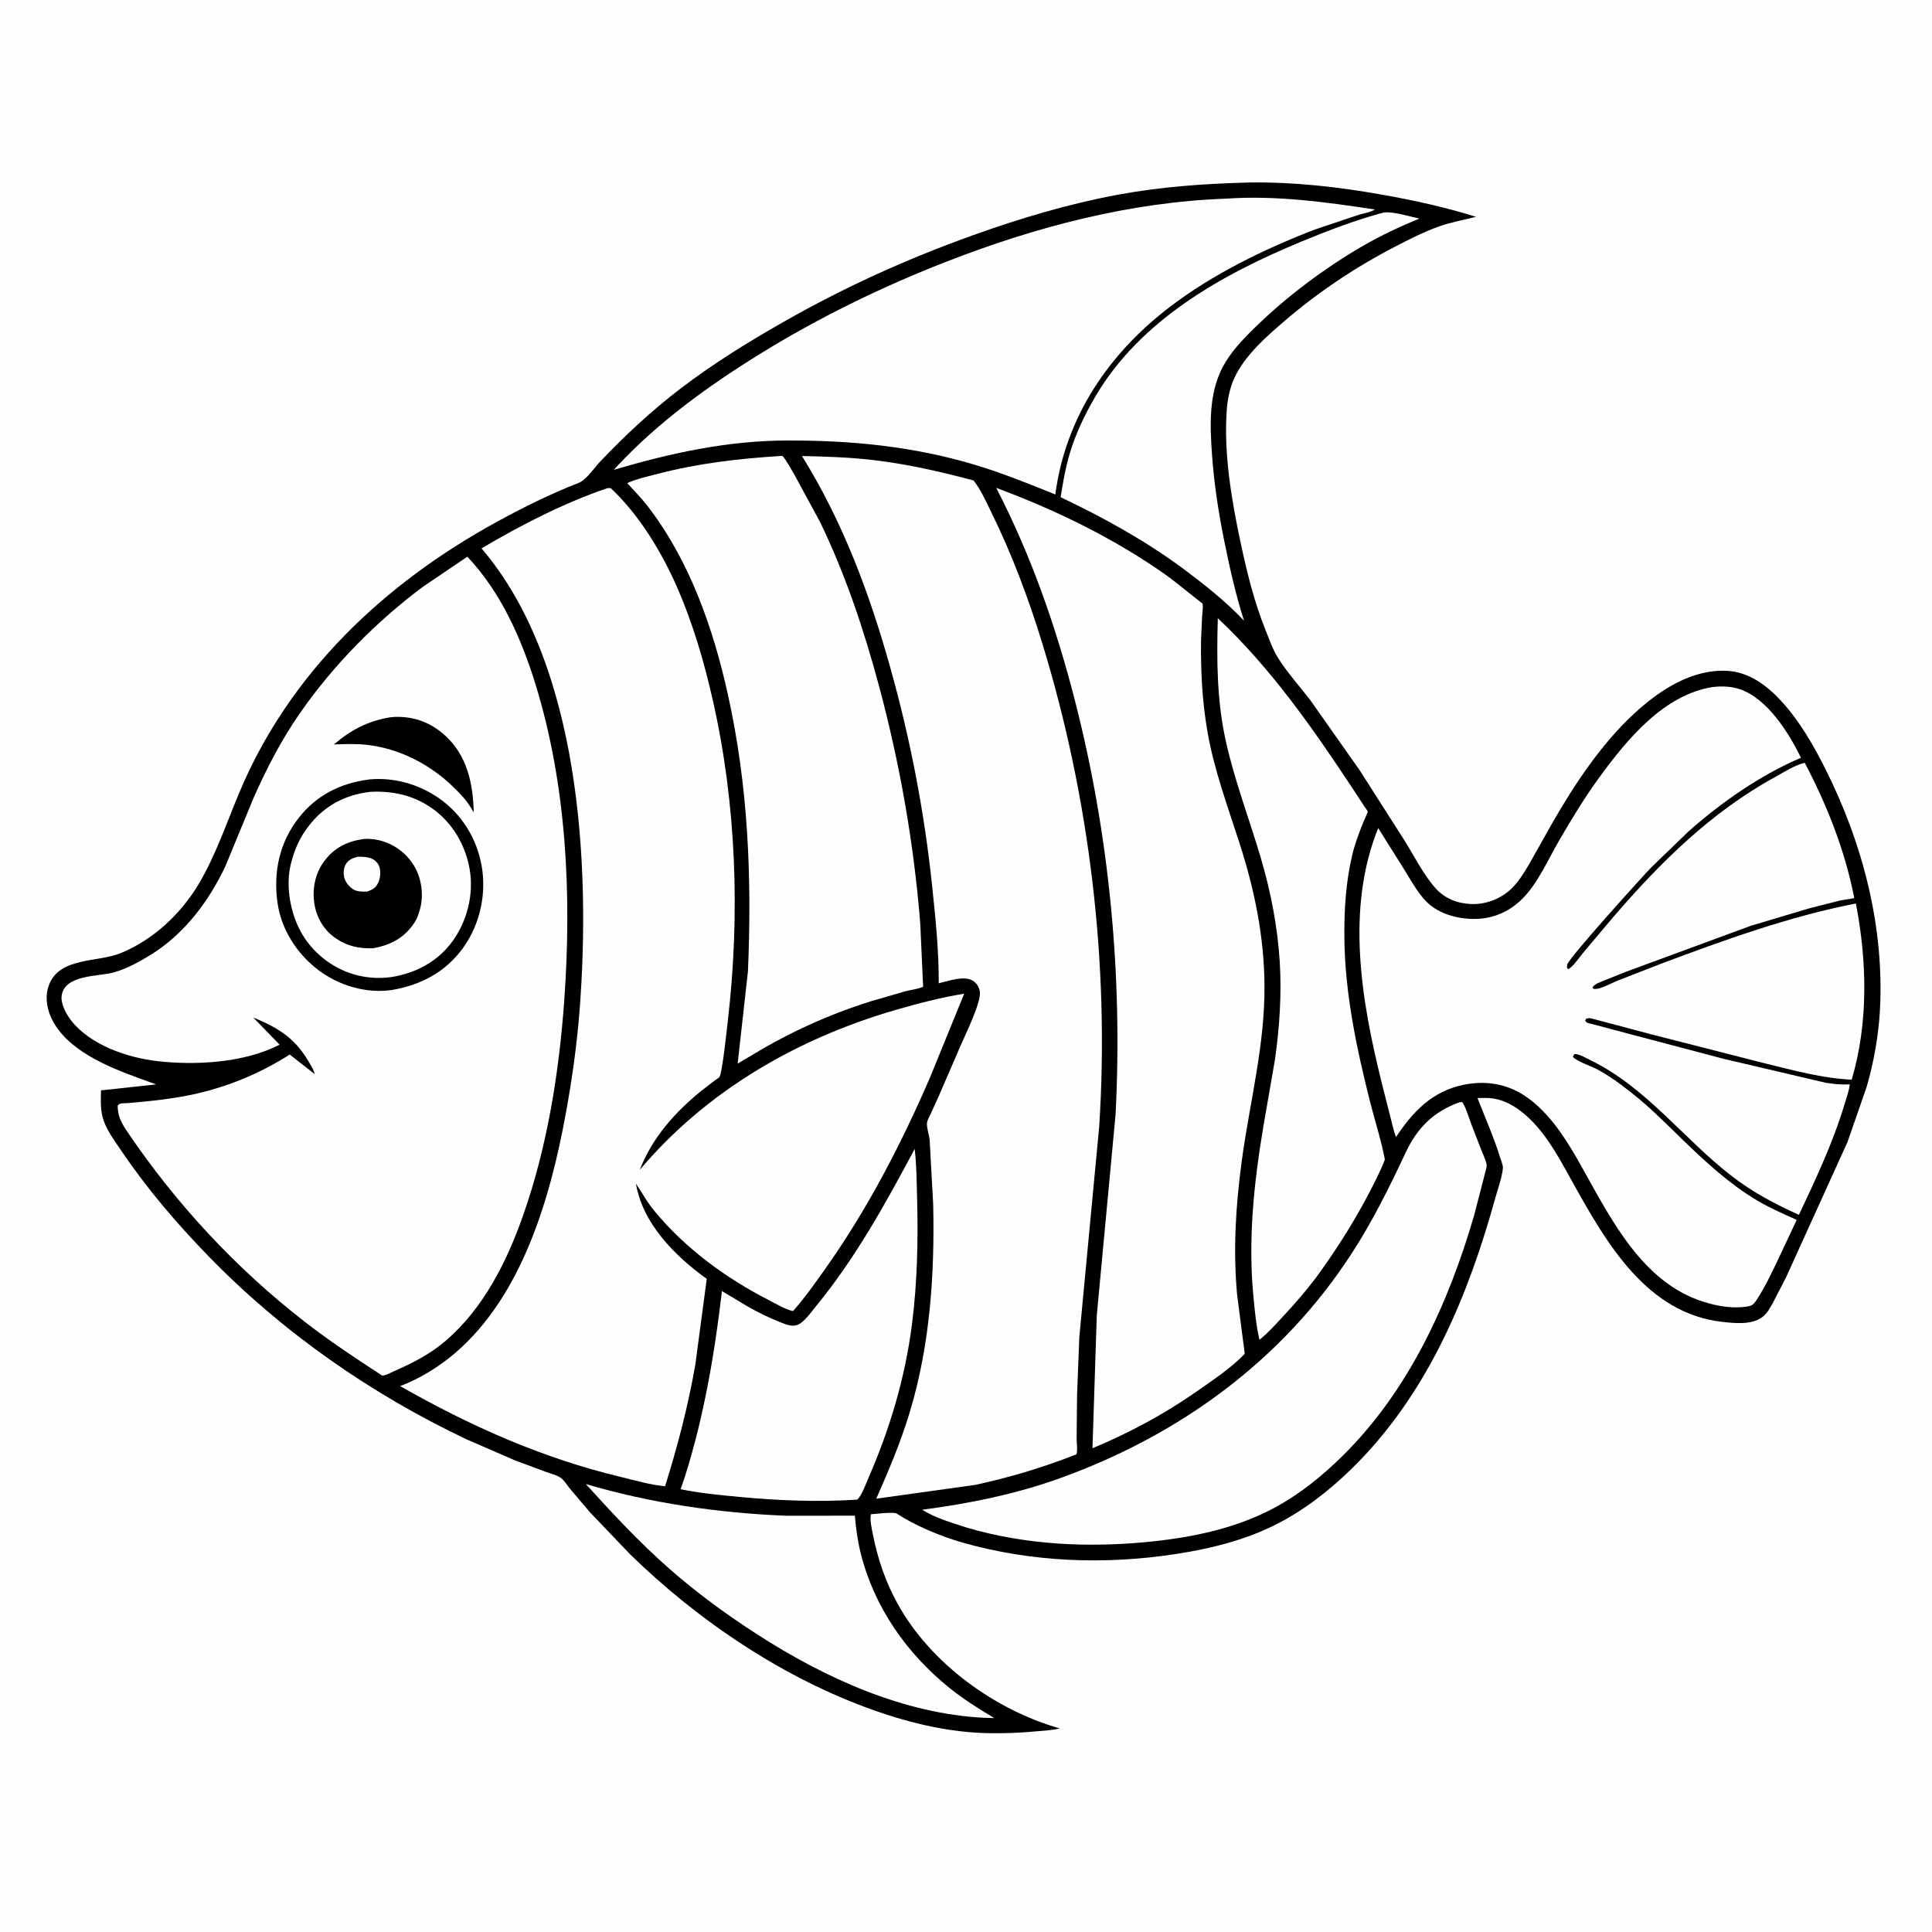 <svg version="1.1" xmlns="http://www.w3.org/2000/svg" style="display: block;" viewBox="0 0 2048 2048" width="1024" height="1024">
<path transform="translate(0,0)" fill="rgb(254,254,254)" d="M -0 -0 L 2048 0 L 2048 2048 L -0 2048 L -0 -0 z"/>
<path transform="translate(0,0)" fill="rgb(0,0,0)" d="M 1323.92 193.467 C 1371.03 192.741 1417.96 198.001 1464.25 206.209 C 1497.89 212.172 1531.97 219.543 1564.59 229.838 C 1551.6 233.2 1538.38 235.444 1525.69 239.953 C 1509.66 245.645 1494.4 253.43 1479.31 261.221 C 1437.54 282.788 1397.67 309.369 1362 339.969 C 1342.42 356.761 1319.53 376.773 1308.58 400.492 C 1303.55 411.382 1301.23 423.267 1300.39 435.163 C 1297.15 480.686 1305.44 529.682 1314.85 574 C 1321.72 606.35 1329.51 638.304 1341.95 669 C 1345.71 678.265 1348.98 687.945 1354.23 696.5 C 1364.01 712.437 1377.37 727.053 1388.77 741.915 L 1441.02 816.062 L 1489.21 891.552 C 1499.23 907.628 1509.13 927.537 1521.76 941.604 C 1531.65 952.628 1545.33 957.906 1560.05 958.327 C 1575.6 958.772 1591.26 952.629 1602.44 941.768 C 1609.72 934.699 1615.37 925.367 1620.56 916.715 L 1645.3 872.785 C 1668.77 831.873 1697.16 788.928 1731.94 756.737 C 1758.6 732.068 1792.77 709.22 1830.65 711.111 C 1854.71 712.312 1874.18 727.56 1889.64 744.728 C 1908.43 765.604 1922.65 790.587 1935.2 815.581 C 1974.73 894.328 1997.59 982.674 1992.79 1071.17 C 1991.34 1097.84 1986.15 1126.85 1978.62 1152.49 L 1958.42 1210.6 L 1893.28 1354.06 L 1879.23 1381.28 C 1876.41 1386.25 1873.46 1391.8 1869.01 1395.5 C 1857.8 1404.82 1838.52 1402.74 1825 1401.16 C 1745.98 1391.89 1703.49 1318.67 1668.51 1255.9 C 1655.31 1232.23 1642.04 1206.26 1622.67 1187.09 C 1611.71 1176.24 1598.38 1166.92 1582.87 1164.43 C 1577.53 1163.58 1571.61 1163.96 1566.21 1163.98 C 1574.21 1184.56 1583.45 1205.26 1589.98 1226.35 C 1590.98 1229.57 1593.45 1235.32 1593.14 1238.45 C 1592.14 1248.34 1587.7 1260.43 1585.05 1270 C 1556.89 1371.92 1515.34 1472.19 1440.62 1549.07 C 1417.35 1573 1391.38 1594.52 1362.21 1610.91 C 1326.76 1630.84 1286.99 1641.06 1247.04 1647.24 C 1171.26 1658.96 1093.86 1656.06 1020.01 1635.14 C 997.078 1628.42 970.668 1617.6 950.667 1604.52 C 947.253 1602.29 928.609 1604.95 923.397 1605.1 L 922.956 1606.57 C 922.135 1611.83 924.129 1620.57 925.174 1625.94 C 930.325 1652.39 938.609 1676.67 951.662 1700.3 C 986.478 1763.35 1054.77 1812.65 1123.32 1832.18 C 1115.71 1834.22 1107.33 1834.43 1099.5 1835.2 C 1082.69 1836.84 1066.11 1837.51 1049.22 1837.26 C 1007.62 1836.65 966.685 1827.14 927.561 1813.4 C 831.41 1779.63 740.806 1718.72 668.068 1647.74 L 625.352 1603.03 L 604.357 1578.3 C 601.443 1574.73 597.902 1568.97 594.249 1566.46 C 590.034 1563.56 583.68 1562.1 578.84 1560.32 L 546 1548.1 L 495.184 1526.05 C 393.532 1477.96 299.497 1412.38 221.074 1331.67 C 187.128 1296.74 155.886 1260.18 128.572 1219.77 C 121.924 1209.94 114.043 1199.46 109.988 1188.23 C 106.148 1177.59 106.909 1166.91 107.066 1155.83 L 165.523 1149.52 L 148.513 1143.37 C 115.061 1131.21 70.077 1113.38 54.181 1078.63 C 49.135 1067.6 47.591 1054.98 52.164 1043.5 C 63.742 1014.43 103.579 1020.26 127.609 1010.49 C 162.175 996.435 191.761 968.88 210.708 936.939 C 228.765 906.5 240.143 872.395 253.802 839.862 C 307.055 713.029 407.491 618.362 526.548 553.234 C 554.769 537.797 583.509 523.52 613.5 511.815 C 621.632 508.641 629.836 496.013 635.975 489.542 C 662.9 461.167 690.776 435.264 721.903 411.501 C 756.272 385.263 793.439 362.349 830.98 341.001 C 895.622 304.241 961.513 274.37 1031.53 249.304 C 1081.39 231.455 1131.9 216.314 1184.02 206.596 C 1230.71 197.892 1276.54 194.693 1323.92 193.467 z"/>
<path transform="translate(0,0)" fill="rgb(254,254,254)" d="M 620.997 1573.14 C 689.161 1593.38 762.044 1603.9 833.044 1606.73 L 906.171 1606.68 C 907.328 1620.27 909.099 1633.28 912.408 1646.56 C 926.612 1703.56 961.089 1752.76 1006.62 1789.39 C 1021.58 1801.43 1037.54 1811.41 1053.99 1821.24 L 1043.27 1820.93 C 957.647 1816.64 874.437 1778.7 803.257 1732.87 C 770.122 1711.53 738.472 1688.42 708.873 1662.35 C 677.398 1634.62 649.128 1604.18 620.997 1573.14 z"/>
<path transform="translate(0,0)" fill="rgb(254,254,254)" d="M 1467.44 225.096 C 1478.75 224.497 1493.45 229.328 1504.55 231.706 C 1484.48 239.973 1464.33 249.366 1445.5 260.216 C 1404.54 283.822 1363.13 314.874 1329.43 348.02 C 1316.58 360.656 1303.96 373.829 1295.65 390.013 C 1281.29 417.974 1282.62 450.735 1284.72 481.158 C 1286.87 512.134 1291.54 542.665 1297.7 573.082 C 1303.46 601.521 1309.86 630.289 1318.71 657.944 C 1299.21 637.32 1275.99 619.057 1253.3 602.118 C 1212.5 572.174 1169.92 548.767 1124.28 527.055 C 1126.84 511.257 1129.43 495.87 1134.04 480.5 C 1140.27 459.73 1149.72 439.966 1160.58 421.251 C 1208.03 339.561 1294.95 291.072 1379.65 256.041 C 1408.23 244.221 1437.49 233.005 1467.44 225.096 z"/>
<path transform="translate(0,0)" fill="rgb(254,254,254)" d="M 969.603 1217.89 C 971.633 1235.2 971.718 1253.02 972.176 1270.43 C 973.339 1314.66 972.371 1359.52 966.765 1403.47 C 959.52 1460.26 943.332 1514.77 920.394 1567.12 C 917.922 1572.77 913.171 1586.18 908.595 1589.7 C 867.031 1592.35 825.573 1590.72 784.141 1586.83 C 763.351 1584.88 741.936 1582.86 721.506 1578.64 L 726.103 1565.06 C 746.15 1501.77 757.655 1434.45 765.269 1368.61 L 792.693 1384.98 C 804.011 1391.53 816.09 1397.29 828.265 1402.06 C 833.381 1404.06 839.202 1406.46 844.714 1404.63 C 852.271 1402.12 859.619 1391.14 864.609 1385.09 C 906.554 1334.19 938.704 1275.87 969.603 1217.89 z"/>
<path transform="translate(0,0)" fill="rgb(254,254,254)" d="M 1290.92 655.333 C 1347.04 708.115 1391.42 771.605 1433.69 835.594 L 1446.41 855.029 C 1447.19 856.233 1449.61 859.176 1449.82 860.303 C 1449.97 861.151 1445.73 870.107 1445.21 871.421 C 1440.67 882.79 1436.23 894.514 1433.4 906.434 C 1426.58 935.144 1424.78 965.26 1425.1 994.68 C 1425.75 1053.65 1438.05 1111.15 1452.36 1168.09 C 1457.47 1188.43 1464.17 1208.55 1468 1229.16 C 1463.2 1242.01 1456.38 1254.86 1450.01 1267 C 1433.97 1297.57 1415.33 1326.52 1394.99 1354.39 C 1384.06 1368.9 1372.18 1382.45 1359.81 1395.75 C 1351.96 1404.2 1344.15 1413.05 1335.08 1420.23 C 1331.65 1405.61 1330.23 1390.42 1328.77 1375.49 C 1322.78 1314.27 1329.11 1254.83 1339.16 1194.39 L 1351.48 1123.47 C 1356.35 1089.49 1358.71 1053.81 1356.58 1019.5 C 1354.27 982.394 1347.11 945.442 1336.61 909.795 C 1324.34 868.166 1308.62 827.467 1299.29 785 C 1289.81 741.86 1289.71 699.187 1290.92 655.333 z"/>
<path transform="translate(0,0)" fill="rgb(254,254,254)" d="M 1547 1168.5 L 1550.01 1168.21 L 1550.62 1169.11 C 1554.72 1175.91 1557.23 1185.58 1560.18 1193.11 L 1570.46 1219.56 C 1572.25 1224.17 1574.93 1229.44 1575.81 1234.24 C 1576.11 1235.85 1575.91 1237.02 1575.5 1238.57 L 1562.6 1288.44 C 1535.39 1381.97 1493.28 1474.25 1423.02 1543.45 C 1401.74 1564.41 1378.48 1583.32 1352.18 1597.65 C 1311.29 1619.93 1264.95 1629.62 1219 1634.26 C 1153.89 1640.85 1087.15 1637.81 1024.24 1619.15 C 1008.82 1614.08 991.251 1609.12 977.57 1600.38 C 1026.76 1593.99 1077.41 1583.71 1124.14 1566.8 C 1250.71 1520.99 1359.56 1442 1433.16 1328.23 C 1455.31 1294 1472.89 1258.35 1490.19 1221.53 C 1502.47 1195.39 1519.73 1178.33 1547 1168.5 z"/>
<path transform="translate(0,0)" fill="rgb(254,254,254)" d="M 1299.83 210.566 C 1352.47 206.942 1405.48 214.148 1457.37 222.076 C 1453.69 224.812 1444.86 226.25 1440.3 227.699 L 1393.78 243.316 C 1340.19 263.97 1285 290.855 1239.33 325.896 C 1174.68 375.496 1129.56 442.405 1118.67 524.152 C 1090.57 512.808 1062.62 501.484 1033.57 492.764 C 968.539 473.246 903.142 466.784 835.6 466.958 C 772.208 466.836 711.141 480.194 650.689 498.022 L 654.799 493.549 C 698.294 447.025 751.469 408.641 805.439 375.289 C 867.818 336.74 933.449 304.691 1001.7 277.974 C 1096.76 240.761 1197.41 214.174 1299.83 210.566 z"/>
<path transform="translate(0,0)" fill="rgb(254,254,254)" d="M 826.808 483.411 L 829.5 483.276 C 834.375 489.123 838.009 496.382 841.939 502.926 L 869.569 553.83 C 896.201 609.103 915.801 667.639 931.694 726.806 C 953.834 809.226 968.748 893.877 975.508 978.981 L 978.552 1045.99 C 972.838 1048.52 965.344 1049.31 959.178 1050.93 L 923.28 1061.38 C 879.487 1075.03 837.336 1094.12 798.134 1117.89 L 781.952 1127.44 L 792.872 1029.51 C 797.067 929.968 793.199 833.294 771.484 735.688 C 755.898 665.629 731.037 594.497 686.902 537.023 C 680.185 528.276 672.339 520.238 664.884 512.116 C 674.352 507.8 685.549 505.337 695.634 502.688 C 738.991 491.301 782.153 486.164 826.808 483.411 z"/>
<path transform="translate(0,0)" fill="rgb(254,254,254)" d="M 1056.02 517.15 C 1117.54 540.018 1178.5 569.441 1232.44 607.035 C 1247.16 617.29 1260.56 629.002 1274.78 639.872 C 1275.48 644.081 1274.54 649.147 1274.27 653.404 L 1273.13 679.165 C 1272.77 711.707 1274.37 743.325 1279.91 775.401 C 1287.04 816.62 1301.75 855.697 1314.44 895.384 C 1330.18 944.59 1340.04 993.213 1340.41 1044.96 C 1340.86 1108.05 1324.82 1168.01 1316.41 1230.03 C 1309.96 1277.55 1306.99 1324.86 1311.41 1372.73 L 1319.48 1435.08 C 1304.87 1450.43 1284.75 1463.61 1267.39 1475.79 C 1233.34 1499.49 1196.36 1519.25 1158.07 1535.2 L 1162.65 1394.2 L 1182.55 1181.46 C 1190.11 1034.48 1176.13 885.731 1139.6 743.138 C 1119.59 665.001 1093.12 588.868 1056.02 517.15 z"/>
<path transform="translate(0,0)" fill="rgb(254,254,254)" d="M 850.132 483.415 C 876.12 483.946 902.18 484.791 928 487.961 C 963.33 492.298 997.652 500.155 1032.01 509.306 C 1039.54 518.802 1045.12 531.444 1050.49 542.322 C 1072.51 586.94 1090.25 634.285 1104.84 681.847 C 1155.3 846.308 1176.29 1022.72 1165.18 1194.46 L 1144.13 1417.23 L 1141.74 1478.49 L 1141.26 1525 C 1141.26 1529.18 1142.61 1538.45 1140.88 1541.71 C 1105.66 1555.62 1070.8 1566.03 1033.79 1574.04 L 928.873 1588.66 C 942.282 1558.32 954.936 1528.38 964.512 1496.54 C 985.931 1425.35 990.831 1350.93 989.23 1276.98 L 985.499 1208.73 C 985.072 1203.39 982.206 1195.42 982.616 1190.54 C 982.852 1187.75 985.063 1184.02 986.22 1181.47 L 995.386 1161.34 L 1018.34 1108.24 C 1023.37 1096.54 1040.73 1061.6 1038.61 1050.69 C 1037.76 1046.34 1035.26 1042.17 1031.5 1039.76 C 1022.01 1033.68 1005.44 1039.97 995.097 1042.3 C 995.287 1008.04 991.7 973.539 988.135 939.5 C 979.863 860.534 965.055 783.667 943.611 707.215 C 921.485 628.327 893.484 553.306 850.132 483.415 z"/>
<path transform="translate(0,0)" fill="rgb(254,254,254)" d="M 1815.55 728.272 C 1825.16 727.186 1835.31 727.486 1844.51 730.658 C 1873.67 740.702 1896.26 776.972 1909.13 803.245 C 1866.26 821.49 1824.82 850.422 1790.05 881.173 L 1749.9 920.014 C 1740.81 929.429 1663.16 1015.22 1661.31 1022.5 C 1661.03 1023.63 1661.17 1024.83 1661.1 1026 L 1662.5 1027.42 C 1668.24 1023.97 1673.99 1015.03 1678.35 1009.8 L 1709.46 972.905 C 1759.7 914.432 1813.91 860.766 1882.07 823.454 C 1891.2 818.458 1903.08 810.713 1913.12 808.643 C 1937.05 854.183 1955.65 901.334 1965.62 951.96 C 1960.66 953.247 1955.5 953.552 1950.47 954.606 L 1918.12 962.811 L 1855.84 981.405 L 1722.54 1030.51 L 1700.52 1039.39 C 1696.08 1041.23 1691.17 1042.62 1688.09 1046.5 L 1688.99 1048.12 C 1695.18 1049.64 1707.39 1042.51 1713.61 1039.95 L 1760.55 1021.67 C 1827.33 996.617 1897.19 971.335 1967.33 957.745 C 1979.16 1019 1980.68 1084.16 1962.9 1144.49 C 1931.99 1143.12 1901.1 1134.55 1871.13 1127.25 L 1752.58 1097 L 1688.27 1079.93 C 1685.08 1079.21 1684.06 1078.8 1681.09 1080.14 L 1680.39 1082 C 1680.93 1082.63 1681.29 1083.45 1682 1083.88 C 1683.62 1084.85 1687.21 1085.36 1689.09 1085.85 L 1709.85 1091.45 L 1826.93 1122.35 L 1935.1 1147.71 C 1943.1 1148.96 1951.22 1149.99 1959.32 1149.49 L 1960.81 1149.4 C 1960.1 1156.45 1957.21 1164.07 1955.18 1170.86 C 1943.2 1210.89 1924.71 1250.03 1906.94 1287.79 C 1881.47 1276.28 1857.78 1263.78 1835.58 1246.6 C 1784.57 1207.12 1745.54 1153.12 1686.6 1124.17 C 1681.98 1121.91 1674.29 1117.25 1669.13 1117.26 L 1667.26 1120 C 1669.09 1123.96 1686.65 1130.31 1691.28 1132.64 C 1704.87 1139.48 1717.71 1149.13 1729.62 1158.5 C 1748.78 1173.57 1765.93 1190.95 1783.4 1207.89 C 1807.67 1231.43 1833.05 1254.89 1862.21 1272.3 C 1875.77 1280.4 1890.2 1286.67 1904.6 1293.1 L 1885.17 1334.42 C 1878.47 1348.35 1871.86 1362.67 1863.53 1375.71 C 1861.09 1379.51 1858.94 1383.6 1854.26 1384.55 C 1838.16 1387.78 1820.45 1384.69 1804.96 1379.69 C 1741.64 1359.26 1708.72 1294.26 1678.44 1240.04 C 1662.57 1211.63 1644.07 1180.05 1616.38 1161.63 C 1596.84 1148.62 1574.29 1145.24 1551.47 1149.93 C 1518.26 1156.74 1497.78 1178.24 1479.81 1205.38 C 1477.5 1199.56 1476.24 1193.06 1474.62 1187 L 1464.72 1148 C 1443.19 1061.17 1426.24 963.573 1460.97 877.83 L 1488.08 921 C 1496.41 934.109 1504.92 951.089 1517.52 960.565 C 1532.98 972.184 1556.08 976.162 1574.83 973.132 C 1590.04 970.674 1603.53 963.187 1614.28 952.211 C 1630.56 935.57 1640.72 911.762 1652.31 891.736 C 1665.85 868.32 1679.94 845.17 1695.91 823.313 C 1725.11 783.341 1763.88 736.394 1815.55 728.272 z"/>
<path transform="translate(0,0)" fill="rgb(254,254,254)" d="M 643.716 517.5 C 645.079 517.326 646.1 517.38 647.455 517.5 C 676.839 544.974 700.485 583.64 716.738 620.296 C 734.24 659.769 746.296 701.073 755.797 743.11 C 780.69 853.242 784.575 970.251 771.5 1082.31 C 770.531 1090.61 765.645 1137.45 762.665 1141.58 C 761.819 1142.75 758.926 1144.41 757.634 1145.39 L 743.148 1156.55 C 715.144 1179.41 691.386 1206.02 678.199 1240.08 C 748.779 1156.4 844.757 1100.99 949.228 1070.61 C 972.925 1063.72 997.712 1057.31 1022.08 1053.35 L 985.906 1142.06 C 955.349 1212.81 919.162 1282.56 874.448 1345.49 C 863.674 1360.66 852.982 1375.92 840.604 1389.84 C 831.879 1387.78 822.665 1382.12 814.656 1378.01 C 769.562 1354.84 726.609 1323.52 694.175 1284.22 C 686.283 1275.01 680.814 1264.59 674.1 1254.62 C 681.228 1297.17 715.594 1331.49 749.186 1355.65 L 737.022 1447 C 729.341 1490.59 718.253 1533.31 704.993 1575.51 C 689.385 1574.06 672.941 1569.21 657.618 1565.52 C 574.353 1545.5 498.311 1511.56 424.157 1469.31 C 444.88 1461.57 465.859 1448.51 482.602 1434.14 C 553.668 1373.15 583.416 1269.6 599.687 1180.79 C 606.315 1144.62 611.524 1107.84 614.367 1071.17 C 626.323 916.896 614.967 703.552 510.426 581.319 C 552.373 556.472 597.542 533.307 643.716 517.5 z"/>
<path transform="translate(0,0)" fill="rgb(254,254,254)" d="M 495.375 590.133 L 495.92 590.646 C 531.02 628.11 552.52 676.525 567.526 724.991 C 600.709 832.164 606.09 948.718 598.163 1060.09 C 592.704 1136.79 580.15 1215.41 554.614 1288.1 C 537.284 1337.43 512.625 1386.84 472.32 1421.4 C 455.828 1435.54 437.101 1445.05 417.338 1453.66 C 414.083 1455.08 408.49 1458.4 405.066 1458.15 C 377.351 1440.12 349.879 1421.92 323.721 1401.66 C 249.509 1344.18 185.415 1274.85 133.144 1197.01 C 127.914 1188.69 124.732 1181.98 124.741 1172 C 126.865 1168.85 131.607 1169.65 135.309 1169.34 C 160.081 1167.24 184.563 1164.74 208.854 1159.17 C 243.565 1151.2 277.155 1137.07 307.101 1117.85 L 333.487 1138.51 L 333.414 1137.72 C 332.116 1133.02 328.257 1127.11 325.699 1122.92 C 311.333 1099.4 293.379 1088.82 268.467 1078.6 L 296.401 1107.41 C 258.969 1126.59 208.21 1129.53 167 1124.86 C 135.394 1121.29 95.994 1107.94 75.634 1082.04 C 70.366 1075.34 64.013 1063.88 65.415 1055.12 C 68.958 1032.99 104.077 1035.3 120.381 1030.84 C 134.186 1027.06 147.881 1019.47 160 1011.97 C 195.382 990.062 221.702 955.085 239.093 917.821 L 268.42 846.703 C 282.203 815.422 298.086 784.56 317.612 756.451 C 353.299 705.075 398.593 659.052 448.735 621.695 L 495.375 590.133 z"/>
<path transform="translate(0,0)" fill="rgb(0,0,0)" d="M 413.861 760.344 L 418 759.978 C 439.054 759.156 457.206 766.042 472.573 780.362 C 495.532 801.758 501.434 831.233 502.208 861.231 L 499.5 856.685 C 493.479 846.53 484.746 838.308 476.271 830.208 C 452.1 808.469 422.44 793.678 389.935 789.687 C 378.066 788.23 365.852 788.721 353.92 789.145 C 371.992 773.734 390.31 764.097 413.861 760.344 z"/>
<path transform="translate(0,0)" fill="rgb(0,0,0)" d="M 390.635 826.373 L 391.3 826.244 C 417.478 823.737 444.05 831.271 465.5 846.268 C 489.716 863.2 505.525 889.145 510.607 918.084 C 515.79 947.592 508.793 979.636 491.396 1004.08 C 472.969 1029.97 446.923 1043.93 416.126 1049.31 L 415.293 1049.44 C 387.987 1053.43 358.819 1044.64 337.076 1028 C 314.419 1010.65 297.874 984.77 294.054 956.276 C 289.717 923.926 296.317 893.08 316.55 867.111 C 335.233 843.13 360.827 830.221 390.635 826.373 z"/>
<path transform="translate(0,0)" fill="rgb(254,254,254)" d="M 392.587 839.366 C 416.384 838.199 438.582 843.064 458.242 856.999 C 479.799 872.278 493.681 896.166 497.969 922.144 C 502.232 947.976 495.296 976.005 480.071 997.207 C 464.292 1019.18 441.291 1031.43 414.996 1035.72 C 403.028 1037.24 392.085 1036.91 380.285 1034.21 C 355.964 1028.62 334.088 1012.74 321.062 991.5 C 308.127 970.414 302.289 940.039 308.317 915.809 C 312.163 900.35 317.741 887.678 327.621 875.068 C 344.239 853.86 366.049 842.464 392.587 839.366 z"/>
<path transform="translate(0,0)" fill="rgb(0,0,0)" d="M 385.873 889.331 C 390.602 889.003 395.821 889.442 400.472 890.402 C 416.4 893.691 430.219 903.627 438.716 917.434 C 446.57 930.196 449.252 947.706 445.587 962.245 L 445.119 964 C 443.763 969.215 442.231 973.596 439.247 978.13 C 428.587 994.327 414.235 1001.67 395.646 1005.2 C 380.097 1005.7 367.455 1002.9 354.657 993.74 C 343.042 985.421 335.459 972.285 333.284 958.21 C 330.778 941.988 334.023 925.703 344.024 912.467 C 354.721 898.307 368.433 891.662 385.873 889.331 z"/>
<path transform="translate(0,0)" fill="rgb(254,254,254)" d="M 379.259 908.187 C 383.993 908.084 389.254 908.319 393.715 910.043 C 397.278 911.42 400.214 914.366 401.738 917.855 C 403.94 922.899 403.365 930.122 401.193 935.093 C 398.512 941.23 395.218 942.936 389.14 945.111 C 385.017 945.157 380.383 945.394 376.5 943.759 C 371.41 941.615 366.805 936.249 365.168 931.024 C 363.727 926.422 364.094 920.129 366.666 915.948 C 369.589 911.195 374.108 909.525 379.259 908.187 z"/>
</svg>
